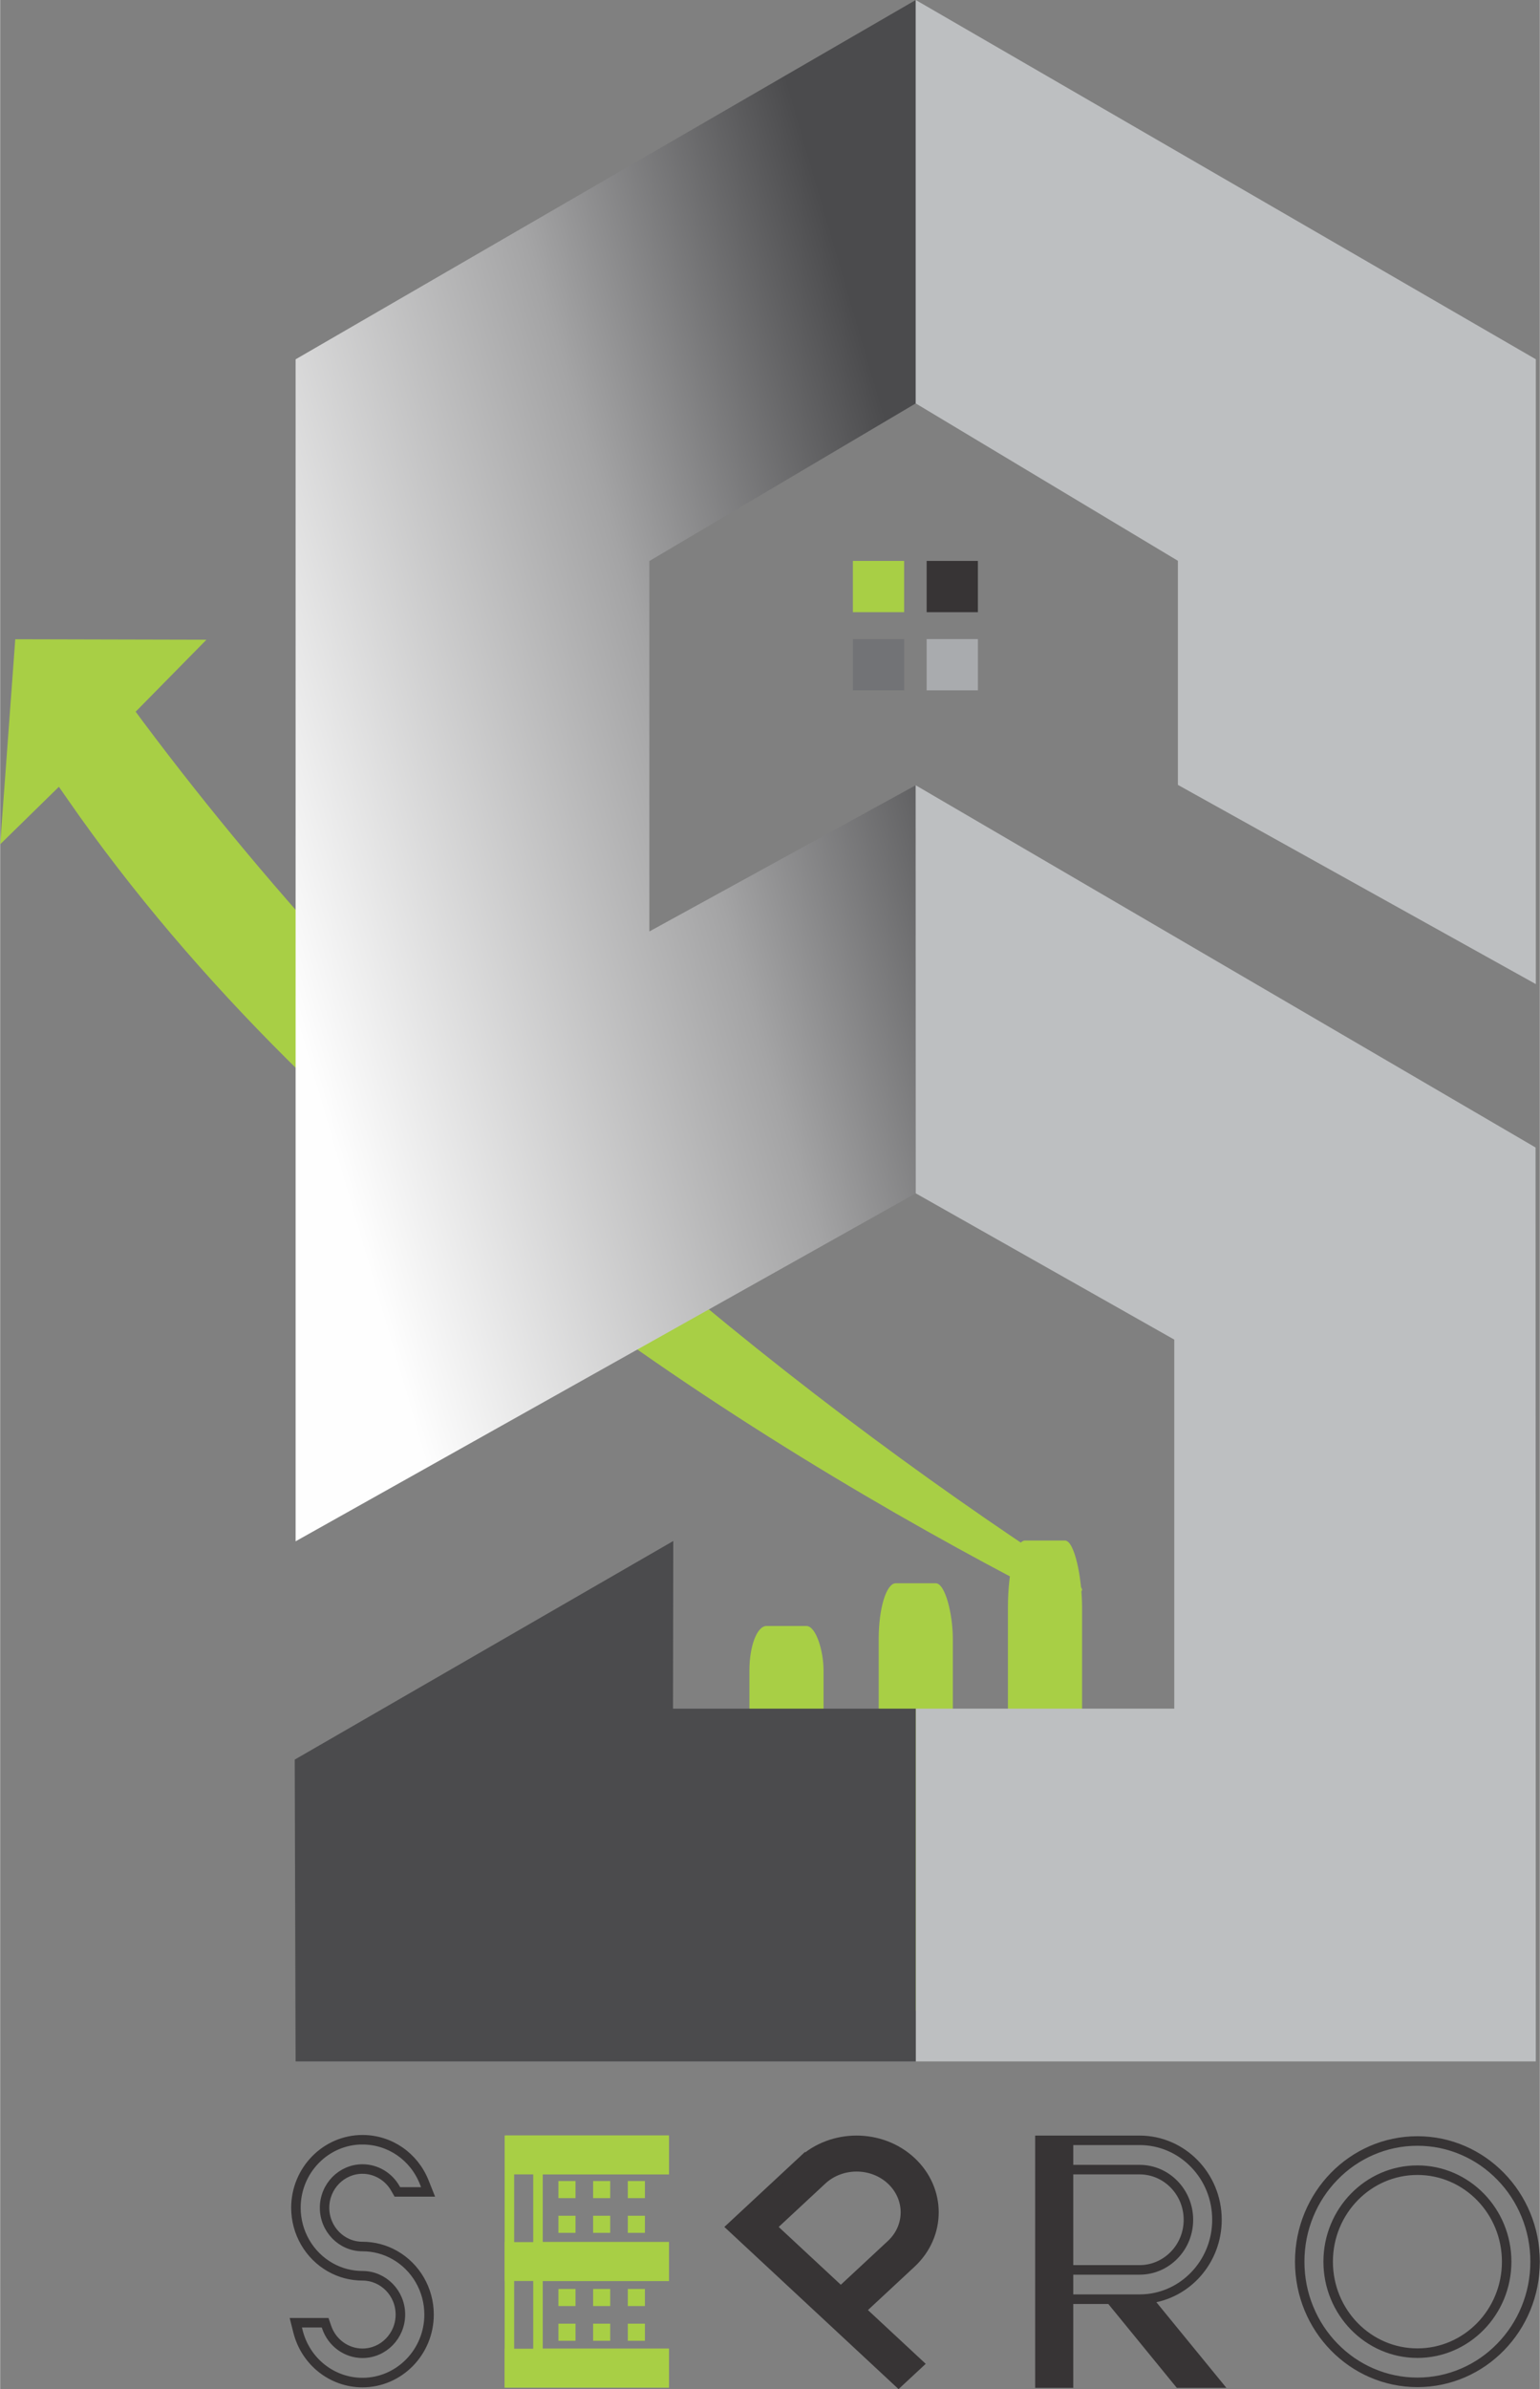 <?xml version="1.0" encoding="UTF-8"?>
<!-- Creator: CorelDRAW 2018 (64-Bit Evaluation Version) -->
<svg xmlns="http://www.w3.org/2000/svg" xmlns:xlink="http://www.w3.org/1999/xlink" xml:space="preserve" width="2.545in" height="3.946in" version="1.1" style="shape-rendering:geometricPrecision; text-rendering:geometricPrecision; image-rendering:optimizeQuality; fill-rule:evenodd; clip-rule:evenodd" viewBox="0 0 334.16 518.22">
 <rect x="0" y="0" width="334.16" height="518.22" fill="#808080" stroke="none"/>
 <defs>
  <style type="text/css">
   <![CDATA[
    .str0 {stroke:#373435;stroke-width:1.82;stroke-miterlimit:2.613}
    .str2 {stroke:#A8CF45;stroke-width:1.82;stroke-miterlimit:2.613}
    .str1 {stroke:#A8CF45;stroke-width:1.82;stroke-miterlimit:2.613}
    .fil2 {fill:#BDBFC1}
    .fil5 {fill:#A9ABAE}
    .fil6 {fill:#727376}
    .fil3 {fill:#4B4B4D}
    .fil4 {fill:#373435}
    .fil0 {fill:#A8CF45}
    .fil1 {fill:url(#id0)}
   ]]>
  </style>
  <linearGradient id="id0" gradientUnits="userSpaceOnUse" x1="208.02" y1="144.79" x2="54.81" y2="189.53">
   <stop offset="0" style="stop-opacity:1; stop-color:#4B4B4D"></stop>
   <stop offset="0.4" style="stop-opacity:1; stop-color:#A4A4A5"></stop>
   <stop offset="1" style="stop-opacity:1; stop-color:#FEFEFE"></stop>
  </linearGradient>
 </defs>
 <g id="Layer_x0020_1">
  <rect class="fil0" x="190.67" y="343.42" width="16.09" height="92.69" rx="3.71" ry="12.09"></rect>
  <rect class="fil0" x="218.72" y="334.15" width="16.09" height="111.23" rx="3.71" ry="14.51"></rect>
  <rect class="fil0" x="162.61" y="352.69" width="16.09" height="74.15" rx="3.71" ry="9.67"></rect>
  <path class="fil0" d="M229.86 347.52c-20.89,-12.27 22.79,7.81 -4.08,-10.06 -63.43,-42.18 -136.53,-103.03 -194.78,-180.94l-1.59 -2.15 15.36 -15.61 -41.49 -0.1 -3.27 44.47 12.74 -12.47 1.89 2.72c56.13,80.97 146.38,138.54 212.2,172.58 24.46,13.3 -20.57,-7.94 3.03,1.56z"></path>
  <polygon class="fil1" points="198.71,0 64.12,77.94 64.12,334.32 198.71,258.84 198.7,170.33 140.9,202.04 140.9,121.69 198.71,87.5 "></polygon>
  <polygon class="fil2" points="198.71,87.5 255.61,121.64 255.61,170.25 333.29,213.46 333.29,77.93 198.71,0 "></polygon>
  <polygon class="fil2" points="198.71,258.84 254.82,290.57 254.82,370.62 198.71,370.62 198.71,447.14 333.28,447.14 333.23,248.9 198.7,170.33 "></polygon>
  <polygon class="fil3" points="198.71,447.14 64.12,447.14 63.93,381.67 146.09,334.25 146.03,370.62 198.71,370.62 "></polygon>
  <rect class="fil4" x="201.08" y="121.67" width="11.12" height="11.12"></rect>
  <rect class="fil0" x="185.07" y="121.67" width="11.12" height="11.12"></rect>
  <rect class="fil5" x="201.08" y="138.62" width="11.12" height="11.12"></rect>
  <rect class="fil6" x="185.07" y="138.62" width="11.12" height="11.12"></rect>
  <path class="fil4 str0" d="M307.59 510.29c-10.63,0 -19.25,-8.83 -19.25,-19.72 0,-10.89 8.62,-19.72 19.25,-19.72 10.63,0 19.25,8.83 19.25,19.72 0,10.89 -8.62,19.72 -19.25,19.72zm0 -46.02c-14.18,0 -25.66,11.77 -25.66,26.3 0,14.52 11.49,26.3 25.66,26.3 14.17,0 25.66,-11.77 25.66,-26.3 0,-14.52 -11.49,-26.3 -25.66,-26.3zm0 46.27c10.75,0 19.49,-8.96 19.49,-19.97 0,-11.01 -8.74,-19.97 -19.49,-19.97 -10.75,0 -19.49,8.96 -19.49,19.97 0,11.01 8.74,19.97 19.49,19.97zm0 -46.02c3.43,0 6.76,0.69 9.89,2.05 3.03,1.31 5.75,3.19 8.08,5.58 2.34,2.39 4.17,5.18 5.45,8.28 1.33,3.21 2,6.62 2,10.14 0,3.52 -0.67,6.93 -2,10.14 -1.28,3.1 -3.12,5.89 -5.45,8.28 -2.33,2.39 -5.05,4.27 -8.08,5.58 -3.13,1.36 -6.46,2.05 -9.89,2.05 -3.43,0 -6.76,-0.69 -9.9,-2.05 -3.03,-1.31 -5.75,-3.19 -8.08,-5.58 -2.34,-2.39 -4.17,-5.18 -5.45,-8.28 -1.33,-3.21 -2,-6.62 -2,-10.14 0,-3.52 0.67,-6.93 2,-10.14 1.28,-3.1 3.11,-5.89 5.45,-8.28 2.33,-2.39 5.05,-4.27 8.08,-5.58 3.13,-1.36 6.46,-2.05 9.9,-2.05z"></path>
  <path class="fil4 str0" d="M78.64 464c-8.03,0 -14.57,6.68 -14.57,14.88 0,5.41 2.88,10.4 7.51,13.02 2.14,1.22 4.58,1.86 7.05,1.86 4.47,0 8.11,3.71 8.11,8.28 0,4.57 -3.64,8.28 -8.11,8.28 -3.43,0 -6.5,-2.22 -7.64,-5.52l-0.38 -1.1 -6.61 0 0.52 2.06c1.66,6.57 7.46,11.16 14.11,11.16 8.04,0 14.57,-6.68 14.57,-14.88 0,-5.41 -2.88,-10.4 -7.51,-13.02 -2.14,-1.22 -4.58,-1.86 -7.06,-1.86 -4.47,0 -8.11,-3.71 -8.11,-8.28 0,-4.57 3.64,-8.28 8.11,-8.28 2.89,0 5.58,1.59 7.03,4.14l0.47 0.82 6.92 0 -0.9 -2.26c-2.24,-5.65 -7.55,-9.3 -13.51,-9.3zm0 0.25c5.87,0 11.09,3.59 13.29,9.15l0.76 1.92 -6.41 0 -0.4 -0.7c-1.49,-2.63 -4.26,-4.27 -7.24,-4.27 -4.6,0 -8.35,3.83 -8.35,8.53 0,4.7 3.74,8.53 8.35,8.53 2.43,0 4.84,0.63 6.94,1.83 4.56,2.58 7.39,7.49 7.39,12.8 0,8.07 -6.43,14.63 -14.33,14.63 -6.54,0 -12.24,-4.51 -13.87,-10.98l-0.44 -1.75 6.11 0 0.33 0.93c1.18,3.4 4.34,5.69 7.87,5.69 4.61,0 8.35,-3.83 8.35,-8.53 0,-4.7 -3.74,-8.53 -8.35,-8.53 -2.43,0 -4.83,-0.63 -6.94,-1.83 -4.56,-2.58 -7.39,-7.49 -7.39,-12.8 0,-8.07 6.43,-14.63 14.33,-14.63z"></path>
  <path class="fil0 str1" d="M116.6 516.72l-5.96 0 0 -52.35 5.96 0 0 52.35zm27.65 -46l0 -6.61 -33.85 0 0 52.85 6.45 0 27.4 0 0 -6.61 -27.4 0 0 -16.52 27.4 0 0 -6.61 -27.4 0 0 -16.52 27.4 0zm-27.4 46.25l0 0z"></path>
  <path class="fil4 str0" d="M173.9 468.73l-15.39 14.31 36.47 33.93 4.56 -4.24 -12.54 -11.66 10.83 -10.07c6.61,-6.15 6.61,-16.11 -0,-22.26 -6.61,-6.15 -17.32,-6.15 -23.93,-0zm-6.27 14.31l10.83 -10.07c4.09,-3.8 10.73,-3.81 14.82,0 4.09,3.81 4.09,9.98 -0,13.78l-10.83 10.07 -14.82 -13.78z"></path>
  <path class="fil4 str0" d="M231.99 498.59l0 -6.11 15.3 0c2.86,0 5.55,-1.14 7.58,-3.22 2.03,-2.08 3.14,-4.84 3.14,-7.78 0,-6.06 -4.81,-11 -10.72,-11l-15.3 0 0 -6.11 15.3 0c4.45,0 8.64,1.78 11.79,5.01 3.15,3.23 4.88,7.53 4.88,12.1 0,4.23 -1.51,8.28 -4.26,11.42 -2.73,3.12 -6.45,5.1 -10.49,5.57 -0.63,0.07 -1.28,0.11 -1.93,0.11l-15.3 0zm0 -27.86l15.3 0c5.78,0 10.48,4.81 10.48,10.75 0,2.97 -1.17,5.66 -3.07,7.6 -1.9,1.94 -4.52,3.15 -7.41,3.15l-15.3 0 0 -21.49zm17.25 27.99c8.43,-0.99 14.97,-8.33 14.97,-17.24 0,-4.79 -1.89,-9.13 -4.96,-12.27 -3.06,-3.14 -7.29,-5.08 -11.97,-5.08l-21.74 0 0 52.9 6.45 0 0 -18.19 8.95 0 14.86 18.19 8.41 0 -14.88 -18.19 -0.1 -0.12z"></path>
  <rect class="fil0" x="121.16" y="473.08" width="3.71" height="3.71"></rect>
  <rect class="fil0" x="128.69" y="473.08" width="3.71" height="3.71"></rect>
  <rect class="fil0" x="136.22" y="473.08" width="3.71" height="3.71"></rect>
  <rect class="fil0" x="121.16" y="480.61" width="3.71" height="3.71"></rect>
  <rect class="fil0" x="128.69" y="480.61" width="3.71" height="3.71"></rect>
  <rect class="fil0" x="136.22" y="480.61" width="3.71" height="3.71"></rect>
  <rect class="fil0" x="121.16" y="496.49" width="3.71" height="3.71"></rect>
  <rect class="fil0" x="128.69" y="496.49" width="3.71" height="3.71"></rect>
  <rect class="fil0" x="136.22" y="496.49" width="3.71" height="3.71"></rect>
  <rect class="fil0" x="121.16" y="504.02" width="3.71" height="3.71"></rect>
  <rect class="fil0" x="128.69" y="504.02" width="3.71" height="3.71"></rect>
  <rect class="fil0" x="136.22" y="504.02" width="3.71" height="3.71"></rect>
  <rect class="fil0 str2" x="110.64" y="464.12" width="33.61" height="6.61"></rect>
  <rect class="fil0 str2" x="110.39" y="487.24" width="33.85" height="6.61"></rect>
  <rect class="fil0 str2" x="110.39" y="510.36" width="33.85" height="6.61"></rect>
 </g>
</svg>
